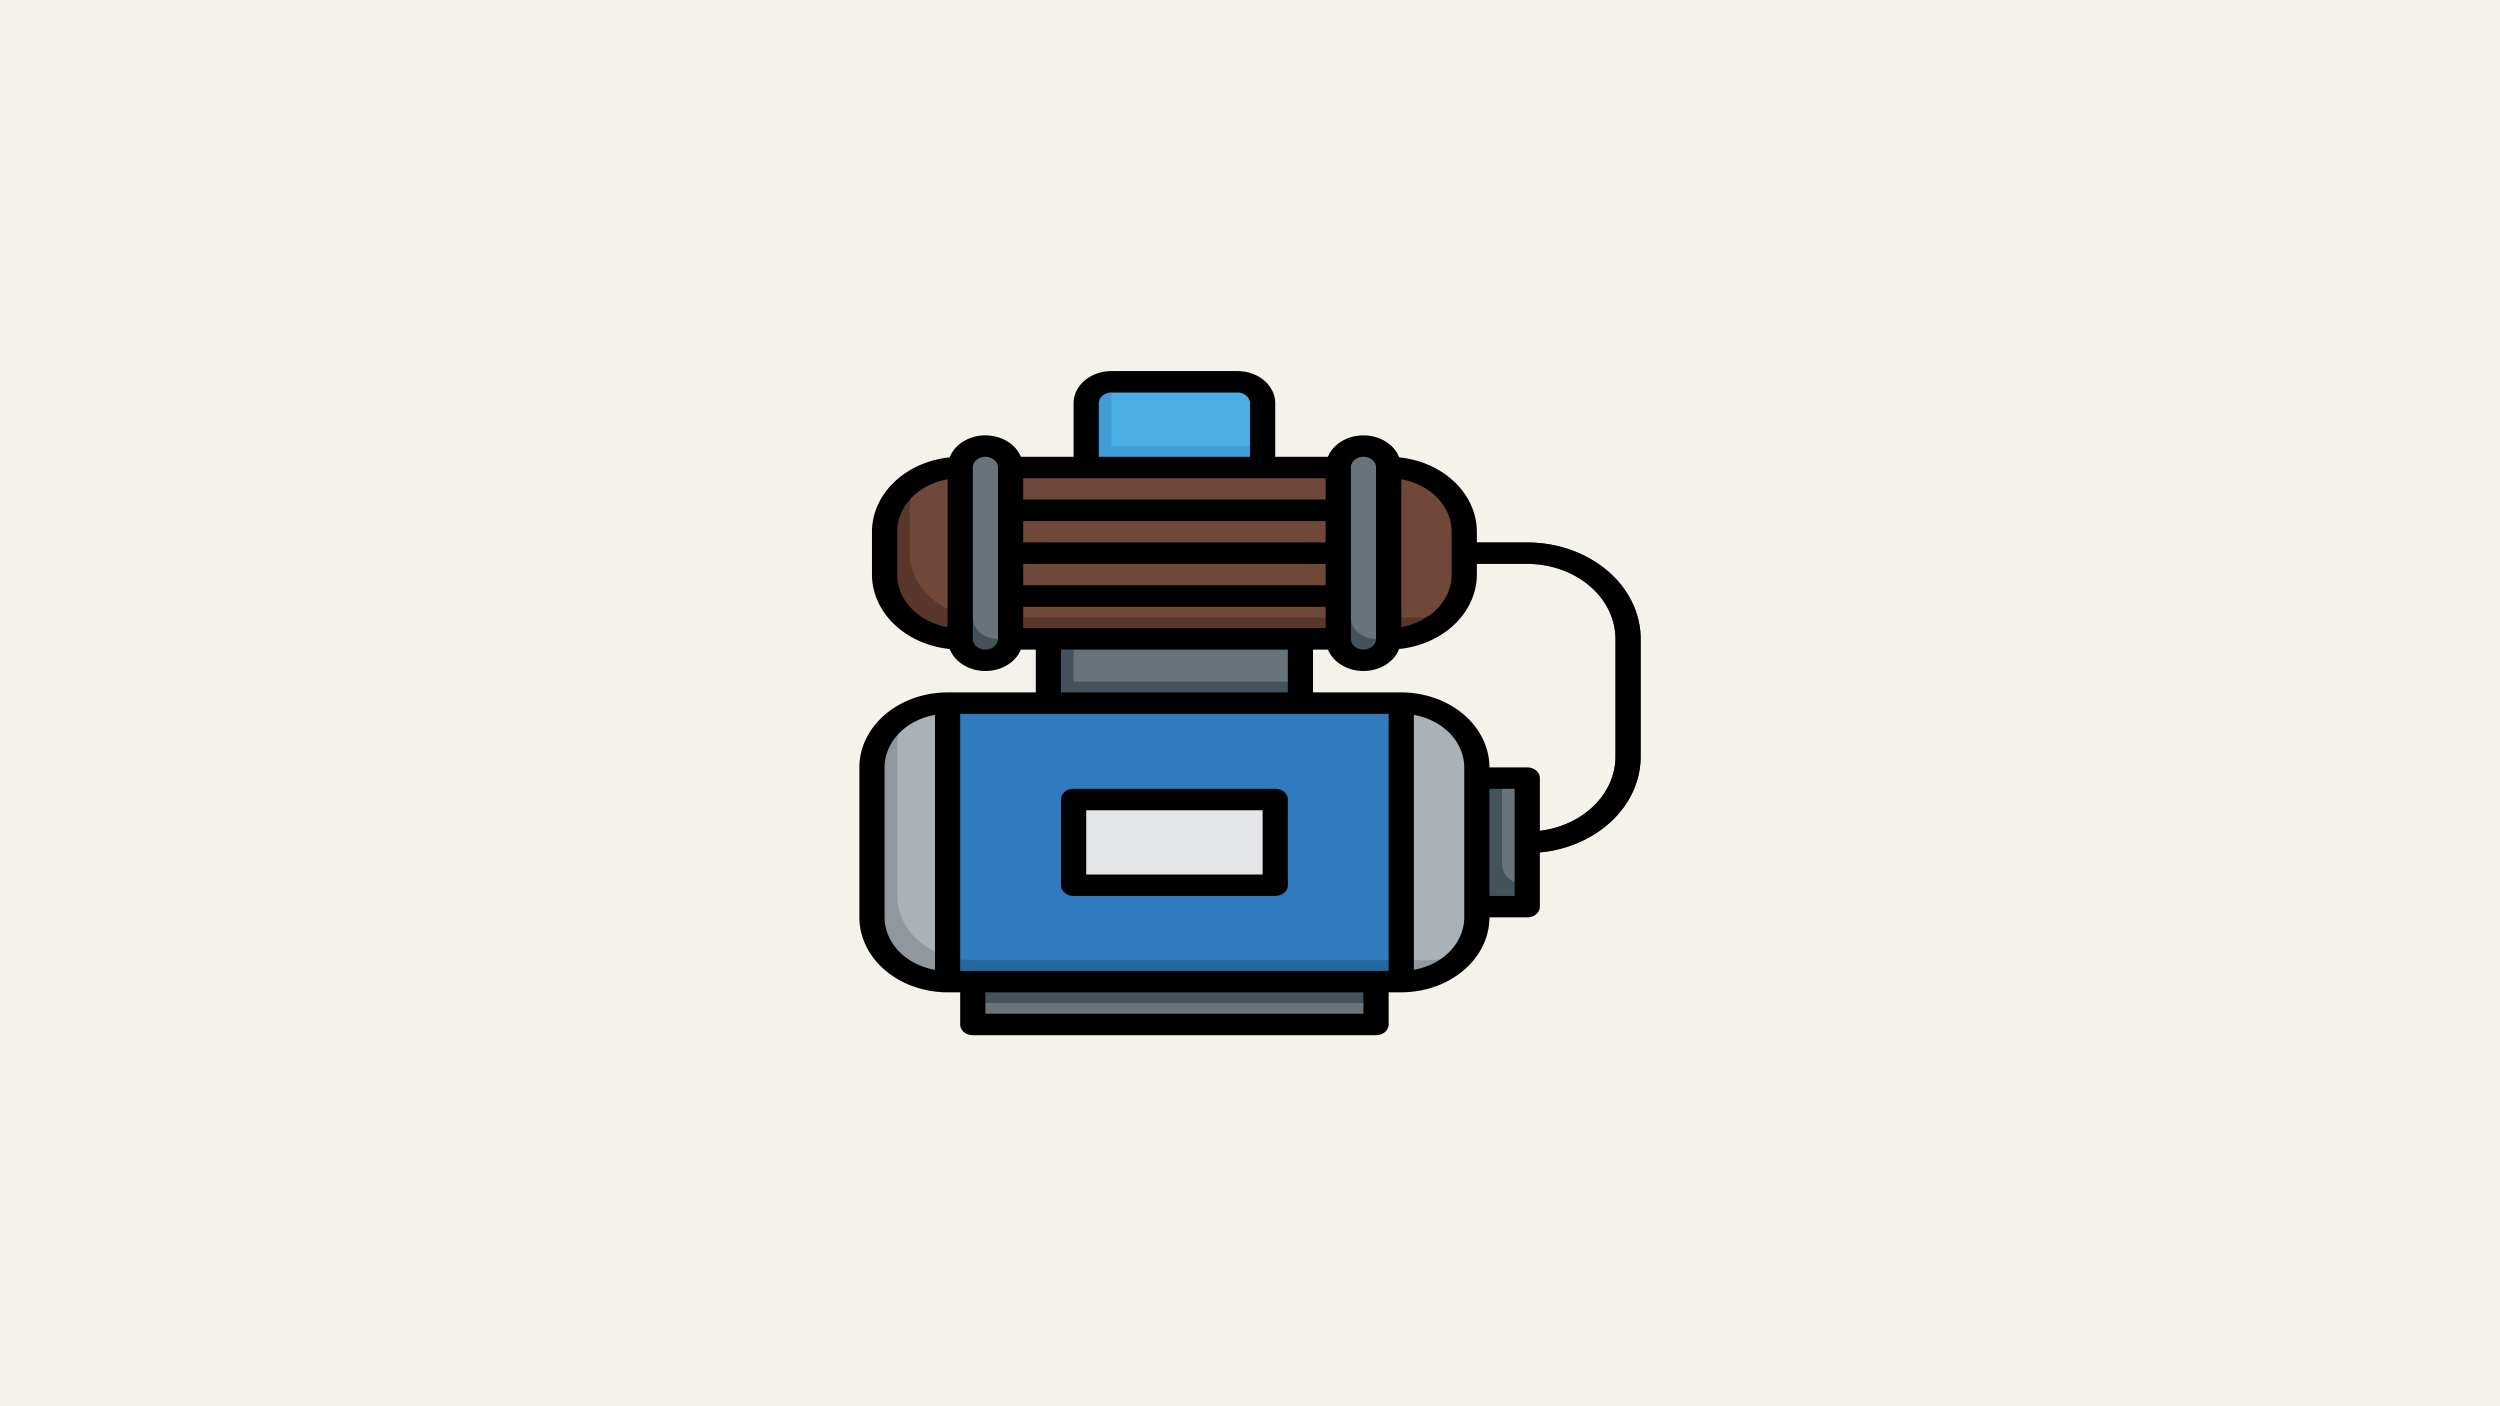 <?xml version="1.0" encoding="UTF-8" standalone="no"?>
<svg
   id="Layer_3"
   viewBox="0 0 1280 720"
   data-name="Layer 3"
   version="1.1"
   sodipodi:docname="kalkulyator-moshchnosti-nasosa.svg"
   width="1280"
   height="720"
   inkscape:version="1.3.2 (091e20e, 2023-11-25, custom)"
   xmlns:inkscape="http://www.inkscape.org/namespaces/inkscape"
   xmlns:sodipodi="http://sodipodi.sourceforge.net/DTD/sodipodi-0.dtd"
   xmlns="http://www.w3.org/2000/svg"
   xmlns:svg="http://www.w3.org/2000/svg">
  <defs
     id="defs25" />
  <sodipodi:namedview
     id="namedview25"
     pagecolor="#505050"
     bordercolor="#ffffff"
     borderopacity="1"
     inkscape:showpageshadow="0"
     inkscape:pageopacity="0"
     inkscape:pagecheckerboard="1"
     inkscape:deskcolor="#505050"
     inkscape:zoom="0.56692839"
     inkscape:cx="687.03563"
     inkscape:cy="187.85441"
     inkscape:window-width="1920"
     inkscape:window-height="1017"
     inkscape:window-x="-8"
     inkscape:window-y="-8"
     inkscape:window-maximized="1"
     inkscape:current-layer="Layer_3" />
  <rect
     style="fill:#f5f1eb;stroke-width:4.473;stroke-linecap:round;stroke-linejoin:round;fill-opacity:1"
     id="rect25"
     width="1280"
     height="720"
     x="0"
     y="0" />
  <g
     id="g25"
     transform="matrix(6.452,0,0,5.484,433.548,184.516)">
    <path
       d="m 43,10 a 6,6 0 0 1 6,6 v 4 a 6,6 0 0 1 -6,6 H 9 A 6,6 0 0 1 3,20 v -4 a 6,6 0 0 1 6,-6 z"
       fill="#59372d"
       id="path1" />
    <path
       d="M 43,10 H 9 A 5.968,5.968 0 0 0 5.881,10.881 5.968,5.968 0 0 0 5,14 v 4 a 6,6 0 0 0 6,6 H 45 A 5.968,5.968 0 0 0 48.119,23.119 5.968,5.968 0 0 0 49,20 v -4 a 6,6 0 0 0 -6,-6 z"
       fill="#6f483a"
       id="path2" />
    <path
       d="M 50,38 A 6,6 0 0 0 44,32 H 8 a 6,6 0 0 0 -6,6 v 14 a 6,6 0 0 0 6,6 h 36 a 6,6 0 0 0 6,-6 z"
       fill="#26669e"
       id="path3" />
    <path
       d="M 44,32 H 8 A 5.968,5.968 0 0 0 4.881,32.881 5.968,5.968 0 0 0 4,36 v 14 a 6,6 0 0 0 6,6 H 46 A 5.968,5.968 0 0 0 49.119,55.119 5.968,5.968 0 0 0 50,52 V 38 a 6,6 0 0 0 -6,-6 z"
       fill="#307abe"
       id="path4" />
    <path
       d="m 18,41 h 16 v 8 H 18 Z"
       fill="#e4e5e7"
       id="path5" />
    <path
       d="m 10,58 v 4 h 32 v -4"
       fill="#43525b"
       id="path6" />
    <rect
       fill="#43525b"
       height="20"
       rx="2"
       width="4"
       x="9"
       y="8"
       id="rect6" />
    <path
       d="M 19,10 V 4 a 2,2 0 0 1 2,-2 h 10 a 2,2 0 0 1 2,2 v 6"
       fill="#419bd7"
       id="path7" />
    <g
       fill="#442821"
       id="g10">
      <path
         d="m 13,13 h 26 v 2 H 13 Z"
         id="path8" />
      <path
         d="m 13,21 h 26 v 2 H 13 Z"
         id="path9" />
      <path
         d="m 13,17 h 26 v 2 H 13 Z"
         id="path10" />
    </g>
    <path
       d="m 50,39 h 4 v 12 h -4"
       fill="#43525b"
       id="path11" />
    <path
       d="M 54,49 V 39 h -2 v 8 a 2,2 0 0 0 2,2 z"
       fill="#69737a"
       id="path12" />
    <path
       d="m 54,46 v -2 a 7.008,7.008 0 0 0 7,-7 V 26 a 7.009,7.009 0 0 0 -7,-7 h -5 v -2 h 5 a 9.011,9.011 0 0 1 9,9 v 11 a 9.01,9.01 0 0 1 -9,9 z"
       fill="#43525b"
       id="path13" />
    <path
       d="m 16,26 h 20 v 6 H 16 Z"
       fill="#43525b"
       id="path14" />
    <path
       d="m 18,26 h 18 v 4 H 18 Z"
       fill="#69737a"
       id="path15" />
    <path
       d="m 44,32 v 26 a 6,6 0 0 0 6,-6 V 38 a 6,6 0 0 0 -6,-6 z"
       fill="#91989d"
       id="path16" />
    <path
       d="M 8,32 V 58 A 6,6 0 0 1 2,52 V 38 a 6,6 0 0 1 6,-6 z"
       fill="#91989d"
       id="path17" />
    <path
       d="m 7.057,32.081 a 6.052,6.052 0 0 0 -0.653,0.14 L 6.333,32.24 A 6.042,6.042 0 0 0 4.881,32.881 5.968,5.968 0 0 0 4,36 v 14 a 6,6 0 0 0 4,5.651 V 32 a 6.028,6.028 0 0 0 -0.765,0.054 c -0.06,0.008 -0.119,0.018 -0.178,0.027 z"
       fill="#aab1b7"
       id="path18" />
    <path
       d="m 44,32 v 24 h 2 a 5.968,5.968 0 0 0 3.119,-0.881 6.042,6.042 0 0 0 0.641,-1.452 c 0.007,-0.023 0.012,-0.047 0.019,-0.071 a 6.052,6.052 0 0 0 0.14,-0.653 c 0.009,-0.059 0.019,-0.118 0.027,-0.178 A 6.028,6.028 0 0 0 50,52 V 38 a 6,6 0 0 0 -6,-6 z"
       fill="#aab1b7"
       id="path19" />
    <path
       d="m 10,60 h 32 v 2 H 10 Z"
       fill="#69737a"
       id="path20" />
    <path
       d="M 11,8 A 1.987,1.987 0 0 0 10,8.277 V 24 a 1.988,1.988 0 0 0 3,1.723 V 10 A 2,2 0 0 0 11,8 Z"
       fill="#69737a"
       id="path21" />
    <rect
       fill="#43525b"
       height="20"
       rx="2"
       width="4"
       x="39"
       y="8"
       id="rect21" />
    <path
       d="M 41,8 A 1.987,1.987 0 0 0 40,8.277 V 24 a 1.988,1.988 0 0 0 3,1.723 V 10 A 2,2 0 0 0 41,8 Z"
       fill="#69737a"
       id="path22" />
    <path
       d="M 33,8 V 4 A 2,2 0 0 0 31,2 H 21 v 6 z"
       fill="#4aaee3"
       id="path23" />
    <path
       d="m 18,50 h 16 a 1,1 0 0 0 1,-1 V 41 A 1,1 0 0 0 34,40 H 18 a 1,1 0 0 0 -1,1 v 8 a 1,1 0 0 0 1,1 z m 1,-8 h 14 v 6 H 19 Z"
       id="path24" />
    <path
       d="M 54,17 H 50 V 16 A 7.008,7.008 0 0 0 43.833,9.054 2.982,2.982 0 0 0 38.184,9 H 34 V 4 A 3,3 0 0 0 31,1 H 21 A 3,3 0 0 0 18,4 V 9 H 13.816 A 2.982,2.982 0 0 0 8.167,9.054 7.008,7.008 0 0 0 2,16 v 4 A 7.008,7.008 0 0 0 8.167,26.946 2.982,2.982 0 0 0 13.816,27 H 15 v 4 H 8 a 7.008,7.008 0 0 0 -7,7 v 14 a 7.008,7.008 0 0 0 7,7 h 1 v 3 a 1,1 0 0 0 1,1 h 32 a 1,1 0 0 0 1,-1 v -3 h 1 a 7.008,7.008 0 0 0 7,-7 h 3 a 1,1 0 0 0 1,-1 V 45.941 A 9.01,9.01 0 0 0 63,37 V 26 a 9.011,9.011 0 0 0 -9,-9 z m -6,-1 v 4 a 5.009,5.009 0 0 1 -4,4.9 V 11.1 a 5.009,5.009 0 0 1 4,4.9 z m -8,-6 a 1,1 0 0 1 2,0 v 16 a 1,1 0 0 1 -2,0 z M 38,25 H 14 v -2 h 24 z m 0,-4 H 14 v -2 h 24 z m 0,-4 H 14 v -2 h 24 z m 0,-4 H 14 V 11 H 38 Z M 20,4 a 1,1 0 0 1 1,-1 h 10 a 1,1 0 0 1 1,1 V 9 H 20 Z M 4,20 V 16 A 5.009,5.009 0 0 1 8,11.1 V 24.9 A 5.009,5.009 0 0 1 4,20 Z m 8,6 a 1,1 0 0 1 -2,0 V 10 a 1,1 0 0 1 2,0 z m 5,1 h 18 v 4 H 17 Z M 43,57 H 9 V 33 H 43 Z M 3,52 V 38 A 5.009,5.009 0 0 1 7,33.1 V 56.9 A 5.009,5.009 0 0 1 3,52 Z m 38,9 H 11 v -2 h 30 z m 8,-9 a 5.009,5.009 0 0 1 -4,4.9 V 33.1 a 5.009,5.009 0 0 1 4,4.9 z m 4,-2 H 51 V 40 h 2 z m 8,-13 a 7,7 0 0 1 -6,6.92 V 39 a 1,1 0 0 0 -1,-1 h -3 a 7.008,7.008 0 0 0 -7,-7 h -7 v -4 h 1.184 A 2.982,2.982 0 0 0 43.833,26.946 7.008,7.008 0 0 0 50,20 v -1 h 4 a 7.009,7.009 0 0 1 7,7 z"
       id="path25" />
  </g>
</svg>
